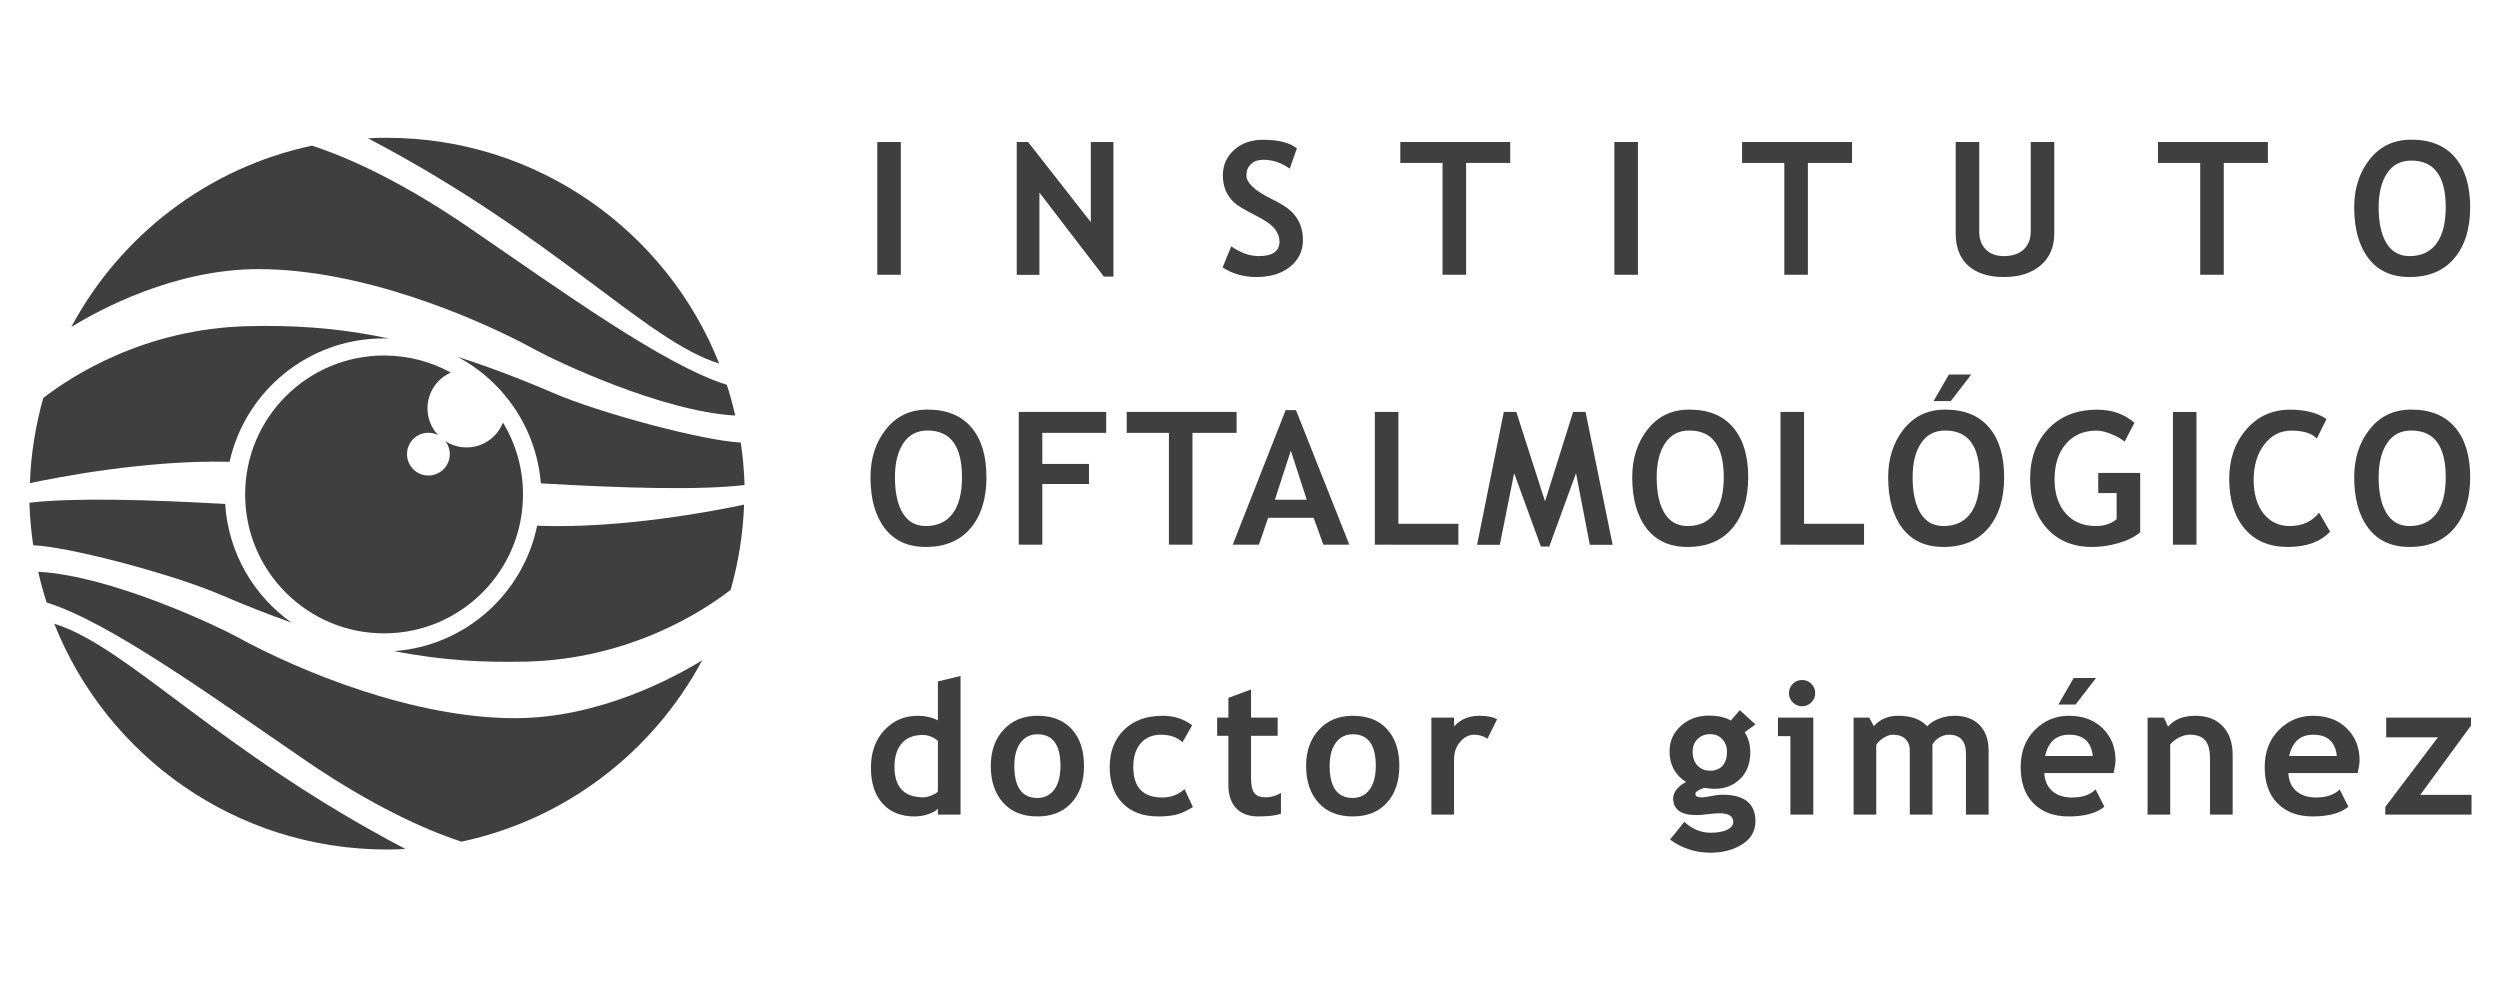 <?xml version="1.0" encoding="UTF-8"?> <!-- Generator: Adobe Illustrator 16.0.0, SVG Export Plug-In . SVG Version: 6.00 Build 0) --> <svg xmlns="http://www.w3.org/2000/svg" xmlns:xlink="http://www.w3.org/1999/xlink" version="1.1" id="Capa_1" x="0px" y="0px" width="507px" height="201.316px" viewBox="0 0 507 201.316" xml:space="preserve"> <g> <g> <path fill="#3F3F3F" d="M177.911,55.723V28.8h4.778v26.922H177.911z"></path> <path fill="#3F3F3F" d="M223.859,56.09l-13.065-17.035v16.687h-4.596V28.8h2.298l12.717,16.245V28.8h4.593v27.29H223.859z"></path> <path fill="#3F3F3F" d="M247.94,54.234l1.764-4.282c1.886,1.323,3.742,1.985,5.567,1.985c2.807,0,4.209-0.98,4.209-2.94 c0-0.918-0.332-1.795-0.992-2.628c-0.661-0.833-2.026-1.768-4.089-2.802c-2.064-1.035-3.455-1.887-4.17-2.554 c-0.717-0.668-1.269-1.461-1.655-2.38c-0.386-0.919-0.579-1.935-0.579-3.05c0-2.083,0.763-3.81,2.287-5.182 c1.526-1.373,3.483-2.059,5.873-2.059c3.111,0,5.397,0.583,6.854,1.746l-1.452,4.117c-1.679-1.201-3.448-1.801-5.312-1.801 c-1.103,0-1.956,0.291-2.563,0.873c-0.606,0.582-0.909,1.338-0.909,2.269c0,1.544,1.708,3.149,5.126,4.815 c1.802,0.882,3.1,1.693,3.896,2.435c0.797,0.742,1.402,1.605,1.821,2.592c0.415,0.985,0.623,2.085,0.623,3.298 c0,2.181-0.86,3.975-2.581,5.384c-1.721,1.408-4.028,2.113-6.92,2.113C252.227,56.182,249.961,55.533,247.94,54.234z"></path> <path fill="#3F3F3F" d="M297.325,33.045v22.677h-4.778V33.045h-8.564V28.8h22.291v4.245H297.325z"></path> <path fill="#3F3F3F" d="M327.396,55.723V28.8h4.778v26.922H327.396z"></path> <path fill="#3F3F3F" d="M366.636,33.045v22.677h-4.777V33.045h-8.564V28.8h22.292v4.245H366.636z"></path> <path fill="#3F3F3F" d="M396.615,28.8h4.777v18.248c0,1.447,0.44,2.623,1.323,3.529c0.882,0.907,2.095,1.36,3.638,1.36 c1.728,0,3.073-0.444,4.036-1.332c0.96-0.888,1.442-2.104,1.442-3.648V28.8h4.776v18.524c0,2.769-0.928,4.938-2.783,6.506 c-1.856,1.568-4.334,2.352-7.434,2.352c-3.124,0-5.534-0.766-7.231-2.297c-1.697-1.531-2.545-3.724-2.545-6.578V28.8z"></path> <path fill="#3F3F3F" d="M450.979,33.045v22.677h-4.776V33.045h-8.565V28.8h22.291v4.245H450.979z"></path> <path fill="#3F3F3F" d="M477.431,42.032c0-3.834,1.05-7.078,3.152-9.73c2.101-2.652,4.909-3.978,8.424-3.978 c3.872,0,6.831,1.2,8.877,3.602c2.046,2.402,3.068,5.77,3.068,10.107s-1.069,7.779-3.207,10.328 c-2.138,2.549-5.173,3.822-9.105,3.822c-3.614,0-6.386-1.262-8.314-3.785C478.395,49.872,477.431,46.418,477.431,42.032z M482.393,42.032c0,3.148,0.533,5.586,1.6,7.313c1.065,1.728,2.615,2.592,4.647,2.592c2.39,0,4.213-0.845,5.468-2.536 c1.255-1.691,1.885-4.147,1.885-7.37c0-6.309-2.33-9.464-6.985-9.464c-2.131,0-3.767,0.855-4.906,2.564 C482.961,36.84,482.393,39.141,482.393,42.032z"></path> <path fill="#3F3F3F" d="M176.533,96.774c0-3.835,1.051-7.078,3.152-9.73c2.101-2.652,4.908-3.979,8.426-3.979 c3.871,0,6.83,1.201,8.875,3.603c2.046,2.4,3.07,5.769,3.07,10.106c0,4.337-1.07,7.779-3.207,10.327 c-2.14,2.549-5.175,3.822-9.105,3.822c-3.614,0-6.387-1.262-8.316-3.785S176.533,101.161,176.533,96.774z M181.495,96.774 c0,3.148,0.532,5.587,1.599,7.313c1.064,1.728,2.614,2.592,4.649,2.592c2.389,0,4.209-0.846,5.466-2.537 c1.256-1.689,1.884-4.146,1.884-7.368c0-6.309-2.328-9.463-6.982-9.463c-2.131,0-3.767,0.853-4.907,2.562 C182.064,91.583,181.495,93.882,181.495,96.774z"></path> <path fill="#3F3F3F" d="M211.379,87.788v6.303h9.465v4.062h-9.465v12.312h-4.778V83.543h17.734v4.245H211.379z"></path> <path fill="#3F3F3F" d="M241.834,87.788v22.677h-4.778V87.788h-8.563v-4.245h22.29v4.245H241.834z"></path> <path fill="#3F3F3F" d="M268.375,110.465l-1.968-5.458h-9.224l-1.874,5.458h-5.312l10.732-27.289h2.096l10.824,27.289H268.375z M261.778,91.408l-3.235,9.942h6.469L261.778,91.408z"></path> <path fill="#3F3F3F" d="M278.816,110.465V83.543h4.777v22.677h12.167v4.245H278.816z"></path> <path fill="#3F3F3F" d="M327.042,110.483h-4.631l-2.794-14.518l-5.422,14.867h-1.708l-5.421-14.867l-2.904,14.518h-4.611 l5.421-26.94h2.535l5.825,18.137l5.698-18.137h2.518L327.042,110.483z"></path> <path fill="#3F3F3F" d="M331.016,96.774c0-3.835,1.051-7.078,3.151-9.73c2.101-2.652,4.908-3.979,8.426-3.979 c3.871,0,6.829,1.201,8.875,3.603c2.046,2.4,3.07,5.769,3.07,10.106c0,4.337-1.069,7.779-3.207,10.327 c-2.138,2.549-5.173,3.822-9.105,3.822c-3.614,0-6.387-1.262-8.315-3.785C331.98,104.615,331.016,101.161,331.016,96.774z M335.977,96.774c0,3.148,0.534,5.587,1.6,7.313c1.064,1.728,2.616,2.592,4.649,2.592c2.388,0,4.211-0.846,5.468-2.537 c1.254-1.689,1.882-4.146,1.882-7.368c0-6.309-2.327-9.463-6.982-9.463c-2.131,0-3.767,0.853-4.906,2.562 C336.547,91.583,335.977,93.882,335.977,96.774z"></path> <path fill="#3F3F3F" d="M361.085,110.465V83.543h4.776v22.677h12.166v4.245H361.085z"></path> <path fill="#3F3F3F" d="M382.92,96.774c0-3.835,1.051-7.078,3.151-9.73c2.101-2.652,4.909-3.979,8.426-3.979 c3.872,0,6.829,1.201,8.875,3.603c2.046,2.4,3.069,5.769,3.069,10.106c0,4.337-1.068,7.779-3.206,10.327 c-2.137,2.549-5.172,3.822-9.105,3.822c-3.614,0-6.387-1.262-8.315-3.785C383.885,104.615,382.92,101.161,382.92,96.774z M387.883,96.774c0,3.148,0.532,5.587,1.598,7.313c1.066,1.728,2.616,2.592,4.649,2.592c2.39,0,4.211-0.846,5.468-2.537 c1.256-1.689,1.883-4.146,1.883-7.368c0-6.309-2.328-9.463-6.983-9.463c-2.132,0-3.767,0.853-4.906,2.562 C388.451,91.583,387.883,93.882,387.883,96.774z M399.771,75.953l-4.153,5.385h-3.491l3.105-5.385H399.771z"></path> <path fill="#3F3F3F" d="M432.872,85.73l-2.003,3.84c-0.563-0.502-1.434-1.001-2.609-1.498c-1.176-0.496-2.187-0.744-3.032-0.744 c-2.646,0-4.735,0.897-6.267,2.692c-1.53,1.795-2.298,4.199-2.298,7.213c0,2.867,0.751,5.158,2.253,6.874 c1.499,1.714,3.543,2.572,6.129,2.572c1.701,0,3.105-0.465,4.207-1.396V99.99h-3.729v-4.08h8.508v12.055 c-1.14,0.931-2.606,1.657-4.401,2.177c-1.795,0.521-3.581,0.781-5.357,0.781c-3.859,0-6.919-1.265-9.18-3.795 c-2.26-2.529-3.389-5.872-3.389-10.023c0-4.153,1.23-7.529,3.692-10.126c2.464-2.597,5.778-3.896,9.942-3.896 C428.289,83.083,430.802,83.966,432.872,85.73z"></path> <path fill="#3F3F3F" d="M440.669,110.465V83.543h4.778v26.922H440.669z"></path> <path fill="#3F3F3F" d="M471.82,84.976l-1.966,3.951c-1.065-1.065-2.78-1.599-5.146-1.599c-2.241,0-4.079,0.941-5.513,2.821 c-1.433,1.881-2.15,4.261-2.15,7.14s0.665,5.164,1.994,6.854c1.33,1.691,3.104,2.537,5.321,2.537c2.535,0,4.521-0.907,5.952-2.72 l2.226,3.858c-1.949,2.07-4.803,3.105-8.564,3.105s-6.683-1.236-8.767-3.711c-2.082-2.475-3.123-5.851-3.123-10.126 c0-3.981,1.154-7.311,3.465-9.988c2.308-2.677,5.264-4.015,8.866-4.015C467.503,83.083,469.972,83.714,471.82,84.976z"></path> <path fill="#3F3F3F" d="M477.431,96.774c0-3.835,1.05-7.078,3.152-9.73c2.101-2.652,4.909-3.979,8.424-3.979 c3.872,0,6.831,1.201,8.877,3.603c2.046,2.4,3.068,5.769,3.068,10.106c0,4.337-1.069,7.779-3.207,10.327 c-2.138,2.549-5.173,3.822-9.105,3.822c-3.614,0-6.386-1.262-8.314-3.785C478.395,104.615,477.431,101.161,477.431,96.774z M482.393,96.774c0,3.148,0.533,5.587,1.6,7.313c1.065,1.728,2.615,2.592,4.647,2.592c2.39,0,4.213-0.846,5.468-2.537 c1.255-1.689,1.885-4.146,1.885-7.368c0-6.309-2.33-9.463-6.985-9.463c-2.131,0-3.767,0.853-4.906,2.562 C482.961,91.583,482.393,93.882,482.393,96.774z"></path> <path fill="#3F3F3F" d="M190.205,165.207v-1.194c-0.379,0.416-1.023,0.78-1.929,1.094c-0.908,0.312-1.843,0.468-2.811,0.468 c-2.746,0-4.904-0.87-6.479-2.609c-1.574-1.738-2.362-4.164-2.362-7.276s0.903-5.645,2.71-7.599 c1.808-1.954,4.07-2.932,6.792-2.932c1.493,0,2.853,0.306,4.078,0.919v-7.883l4.594-1.104v28.116H190.205z M190.205,150.23 c-0.98-0.784-2.003-1.176-3.069-1.176c-1.838,0-3.252,0.56-4.246,1.681c-0.992,1.122-1.488,2.729-1.488,4.824 c0,4.092,1.974,6.138,5.917,6.138c0.441,0,0.983-0.133,1.626-0.396s1.063-0.528,1.259-0.799V150.23z"></path> <path fill="#3F3F3F" d="M200.93,155.32c0-3.001,0.866-5.446,2.6-7.332s4.022-2.83,6.864-2.83c2.988,0,5.311,0.906,6.965,2.72 s2.481,4.294,2.481,7.442c0,3.136-0.843,5.631-2.527,7.48c-1.684,1.85-3.991,2.773-6.919,2.773c-2.988,0-5.312-0.934-6.974-2.802 C201.76,160.905,200.93,158.421,200.93,155.32z M205.708,155.32c0,4.337,1.562,6.505,4.686,6.505c1.434,0,2.57-0.563,3.41-1.689 c0.839-1.128,1.259-2.731,1.259-4.815c0-4.275-1.557-6.413-4.668-6.413c-1.433,0-2.572,0.562-3.417,1.691 C206.13,151.725,205.708,153.299,205.708,155.32z"></path> <path fill="#3F3F3F" d="M241.774,147.088l-1.967,3.437c-1.079-1.017-2.524-1.525-4.337-1.525c-1.74,0-3.114,0.579-4.125,1.736 c-1.011,1.158-1.516,2.76-1.516,4.806c0,4.129,1.965,6.192,5.899,6.192c1.703,0,3.204-0.562,4.501-1.69l1.692,3.621 c-1.335,0.833-2.504,1.359-3.502,1.579c-0.998,0.222-2.177,0.331-3.537,0.331c-3.039,0-5.438-0.885-7.194-2.655 c-1.759-1.77-2.639-4.229-2.639-7.378c0-3.099,0.961-5.604,2.885-7.516c1.922-1.911,4.545-2.867,7.866-2.867 C238.093,145.158,240.082,145.802,241.774,147.088z"></path> <path fill="#3F3F3F" d="M249.117,149.22h-2.278v-3.693h2.278v-4.006l4.595-1.691v5.697h5.403v3.693h-5.403v8.619 c0,1.408,0.22,2.403,0.662,2.985c0.44,0.582,1.212,0.873,2.315,0.873s2.132-0.299,3.088-0.9v4.227 c-1.067,0.367-2.586,0.551-4.559,0.551c-1.959,0-3.467-0.554-4.521-1.663c-1.054-1.107-1.581-2.685-1.581-4.73V149.22z"></path> <path fill="#3F3F3F" d="M264.876,155.32c0-3.001,0.867-5.446,2.601-7.332c1.735-1.886,4.022-2.83,6.864-2.83 c2.99,0,5.312,0.906,6.965,2.72s2.481,4.294,2.481,7.442c0,3.136-0.842,5.631-2.528,7.48c-1.684,1.85-3.99,2.773-6.918,2.773 c-2.989,0-5.314-0.934-6.974-2.802C265.707,160.905,264.876,158.421,264.876,155.32z M269.655,155.32 c0,4.337,1.562,6.505,4.686,6.505c1.435,0,2.569-0.563,3.409-1.689c0.838-1.128,1.259-2.731,1.259-4.815 c0-4.275-1.558-6.413-4.668-6.413c-1.433,0-2.572,0.562-3.418,1.691C270.078,151.725,269.655,153.299,269.655,155.32z"></path> <path fill="#3F3F3F" d="M301.659,149.808c-0.82-0.539-1.722-0.809-2.701-0.809c-1.065,0-2.013,0.483-2.84,1.452 c-0.825,0.968-1.238,2.149-1.238,3.546v11.21h-4.596v-19.681h4.596v1.8c1.285-1.445,2.995-2.168,5.126-2.168 c1.569,0,2.768,0.239,3.602,0.717L301.659,149.808z"></path> <path fill="#3F3F3F" d="M338.676,170.262l2.904-3.584c1.603,1.47,3.393,2.204,5.365,2.204c1.324,0,2.413-0.195,3.271-0.587 c0.858-0.393,1.287-0.932,1.287-1.617c0-1.165-0.949-1.745-2.849-1.745c-0.515,0-1.28,0.062-2.297,0.183 c-1.018,0.123-1.783,0.184-2.298,0.184c-3.161,0-4.741-1.133-4.741-3.399c0-0.649,0.264-1.286,0.791-1.911 c0.526-0.625,1.138-1.085,1.838-1.378c-2.242-1.458-3.364-3.522-3.364-6.193c0-2.107,0.772-3.849,2.315-5.228 c1.545-1.379,3.443-2.067,5.698-2.067c1.764,0,3.238,0.33,4.428,0.992l1.801-2.095l3.18,2.885l-2.188,1.599 c0.761,1.151,1.139,2.512,1.139,4.08c0,2.241-0.682,4.033-2.048,5.374c-1.366,1.342-3.091,2.013-5.173,2.013 c-0.331,0-0.771-0.03-1.323-0.091l-0.753-0.111c-0.087,0-0.414,0.132-0.984,0.395c-0.569,0.265-0.854,0.536-0.854,0.818 c0,0.49,0.422,0.734,1.269,0.734c0.379,0,1.016-0.091,1.911-0.274c0.893-0.184,1.658-0.275,2.295-0.275 c4.473,0,6.709,1.794,6.709,5.384c0,1.984-0.896,3.542-2.684,4.677c-1.789,1.133-3.944,1.7-6.468,1.7 C343.84,172.926,341.113,172.036,338.676,170.262z M343.269,152.437c0,1.163,0.322,2.098,0.966,2.801 c0.644,0.705,1.509,1.057,2.601,1.057c1.09,0,1.931-0.343,2.518-1.029c0.587-0.686,0.882-1.629,0.882-2.828 c0-0.993-0.316-1.832-0.946-2.518c-0.631-0.688-1.448-1.03-2.453-1.03c-1.054,0-1.912,0.331-2.574,0.992 C343.6,150.543,343.269,151.395,343.269,152.437z"></path> <path fill="#3F3F3F" d="M363.09,165.207v-15.914h-2.516v-3.767h7.165v19.681H363.09z M365.462,137.899 c0.734,0,1.362,0.261,1.882,0.781c0.521,0.521,0.783,1.148,0.783,1.883c0,0.735-0.262,1.363-0.783,1.885 c-0.52,0.521-1.147,0.78-1.882,0.78c-0.736,0-1.365-0.26-1.885-0.78c-0.521-0.521-0.78-1.149-0.78-1.885 c0-0.734,0.26-1.362,0.78-1.883C364.097,138.16,364.726,137.899,365.462,137.899z"></path> <path fill="#3F3F3F" d="M398.697,165.207v-12.33c0-2.585-1.156-3.878-3.474-3.878c-0.687,0-1.347,0.203-1.983,0.605 c-0.639,0.405-1.085,0.871-1.341,1.398v14.204h-4.596v-13.048c0-0.967-0.301-1.736-0.901-2.305 c-0.599-0.57-1.445-0.855-2.535-0.855c-0.575,0-1.204,0.215-1.884,0.644c-0.681,0.428-1.173,0.9-1.479,1.415v14.149h-4.594 v-19.681h3.159l0.938,1.727c1.273-1.396,2.923-2.095,4.944-2.095c2.608,0,4.575,0.711,5.898,2.132 c0.575-0.649,1.378-1.168,2.408-1.553c1.028-0.387,2.057-0.579,3.086-0.579c2.193,0,3.898,0.629,5.118,1.884 c1.219,1.256,1.829,2.98,1.829,5.173v12.992H398.697z"></path> <path fill="#3F3F3F" d="M428.644,156.772h-14.058c0.085,1.568,0.624,2.787,1.616,3.657c0.992,0.869,2.327,1.304,4.008,1.304 c2.094,0,3.687-0.544,4.776-1.636l1.783,3.51c-1.617,1.312-4.03,1.967-7.24,1.967c-3.003,0-5.375-0.878-7.121-2.636 c-1.745-1.76-2.618-4.212-2.618-7.36c0-3.1,0.959-5.611,2.876-7.535c1.917-1.923,4.216-2.885,6.9-2.885 c2.854,0,5.145,0.852,6.873,2.555c1.727,1.702,2.59,3.871,2.59,6.506C429.029,154.781,428.9,155.633,428.644,156.772z M414.752,153.317h9.666c-0.319-2.879-1.912-4.318-4.778-4.318C417.018,148.999,415.387,150.438,414.752,153.317z M425.079,137.495l-4.153,5.385h-3.491l3.106-5.385H425.079z"></path> <path fill="#3F3F3F" d="M448.19,165.207v-11.374c0-1.679-0.322-2.905-0.966-3.675c-0.644-0.773-1.694-1.159-3.151-1.159 c-0.673,0-1.395,0.19-2.16,0.569c-0.764,0.381-1.362,0.852-1.791,1.415v14.224h-4.595v-19.681h3.308l0.846,1.838 c1.251-1.471,3.093-2.206,5.532-2.206c2.339,0,4.187,0.701,5.54,2.104c1.354,1.403,2.03,3.361,2.03,5.872v12.073H448.19z"></path> <path fill="#3F3F3F" d="M478.136,156.772h-14.058c0.086,1.568,0.623,2.787,1.618,3.657c0.992,0.869,2.326,1.304,4.006,1.304 c2.094,0,3.687-0.544,4.778-1.636l1.78,3.51c-1.616,1.312-4.03,1.967-7.24,1.967c-3,0-5.374-0.878-7.121-2.636 c-1.745-1.76-2.618-4.212-2.618-7.36c0-3.1,0.959-5.611,2.877-7.535c1.916-1.923,4.217-2.885,6.9-2.885 c2.854,0,5.146,0.852,6.872,2.555c1.728,1.702,2.592,3.871,2.592,6.506C478.522,154.781,478.394,155.633,478.136,156.772z M464.243,153.317h9.666c-0.319-2.879-1.912-4.318-4.778-4.318C466.51,148.999,464.881,150.438,464.243,153.317z"></path> <path fill="#3F3F3F" d="M483.734,165.207v-1.562l10.676-14.113h-10.492v-4.006h17.2v1.616l-10.292,14.059h10.402v4.006H483.734z"></path> </g> <g> <path fill="#3F3F3F" d="M145.854,73.733c-10.638-26.822-36.817-45.789-67.426-45.789c-1.277,0-2.548,0.034-3.81,0.1 C112.582,47.918,130.965,69.119,145.854,73.733z"></path> <path fill="#3F3F3F" d="M52.411,54.576c20.488,0,43.477,9.402,56.468,16.527c3.625,1.989,25.326,12.374,40.23,13.165 c-0.484-2.116-1.048-4.2-1.712-6.241c-12.587-3.877-33.31-18.878-52.437-31.979C79.478,35.444,68.078,31.074,63.273,29.536 c-21.161,4.5-38.897,18.236-48.816,36.782C20.209,62.774,35.358,54.576,52.411,54.576z"></path> <path fill="#3F3F3F" d="M11.004,126.491c10.639,26.821,36.816,45.789,67.426,45.789c1.279,0,2.548-0.034,3.81-0.101 C44.277,152.305,25.894,131.104,11.004,126.491z"></path> <path fill="#3F3F3F" d="M104.447,145.648c-20.488,0-43.477-9.404-56.466-16.528c-3.626-1.988-25.326-12.373-40.231-13.164 c0.483,2.116,1.048,4.2,1.712,6.241c12.587,3.877,33.31,18.879,52.437,31.979c15.484,10.604,26.883,14.975,31.688,16.512 c21.162-4.498,38.897-18.235,48.817-36.78C136.649,137.45,121.499,145.648,104.447,145.648z"></path> <g> <path fill="#3F3F3F" d="M77.788,68.631c0.372,0,0.739,0.009,1.106,0.021c-11.042-2.341-19.986-2.688-28.382-2.514 c-21.292,0.44-36.253,10.315-41.731,14.569C7.213,86.227,6.272,92.01,6.062,97.98c5.438-1.163,23.716-4.746,40.493-4.326 C49.738,79.337,62.512,68.631,77.788,68.631z"></path> <path fill="#3F3F3F" d="M150.227,89.75c-7.848-0.408-28.543-5.975-38.044-10.063c-7.111-3.06-13.522-5.453-19.378-7.318 c9.379,4.995,15.978,14.52,16.875,25.656c16.585,0.967,32.15,1.42,41.317,0.34C150.908,95.448,150.651,92.572,150.227,89.75z"></path> </g> <g> <path fill="#3F3F3F" d="M108.932,106.615c-2.844,13.824-14.603,24.392-29.002,25.432c10.192,1.998,18.599,2.297,26.517,2.134 c21.293-0.441,36.255-10.315,41.733-14.569c1.568-5.519,2.508-11.303,2.719-17.273 C145.298,103.535,126.098,107.297,108.932,106.615z"></path> <path fill="#3F3F3F" d="M45.663,102.201c-15.975-0.902-30.831-1.292-39.702-0.248c0.09,2.917,0.349,5.792,0.772,8.614 c7.848,0.408,28.542,5.976,38.042,10.063c5.125,2.205,9.883,4.062,14.335,5.627C51.458,120.834,46.295,112.133,45.663,102.201z"></path> </g> <path fill="#3F3F3F" d="M102.001,85.692c-1.151,2.952-4.022,5.045-7.381,5.045c-1.581,0-3.053-0.464-4.29-1.262 c0.555,0.729,0.885,1.638,0.885,2.625c0,2.396-1.942,4.337-4.336,4.337c-2.397,0-4.338-1.941-4.338-4.337 c0-2.395,1.941-4.338,4.338-4.338c0.706,0,1.371,0.169,1.959,0.469c-1.33-1.418-2.145-3.324-2.145-5.42 c0-3.241,1.945-6.026,4.731-7.255c-4.017-2.205-8.629-3.46-13.536-3.46c-15.561,0-28.176,12.615-28.176,28.176 c0,15.56,12.615,28.176,28.176,28.176c15.561,0,28.176-12.616,28.176-28.176C106.063,94.934,104.578,89.944,102.001,85.692z"></path> </g> </g> </svg> 
